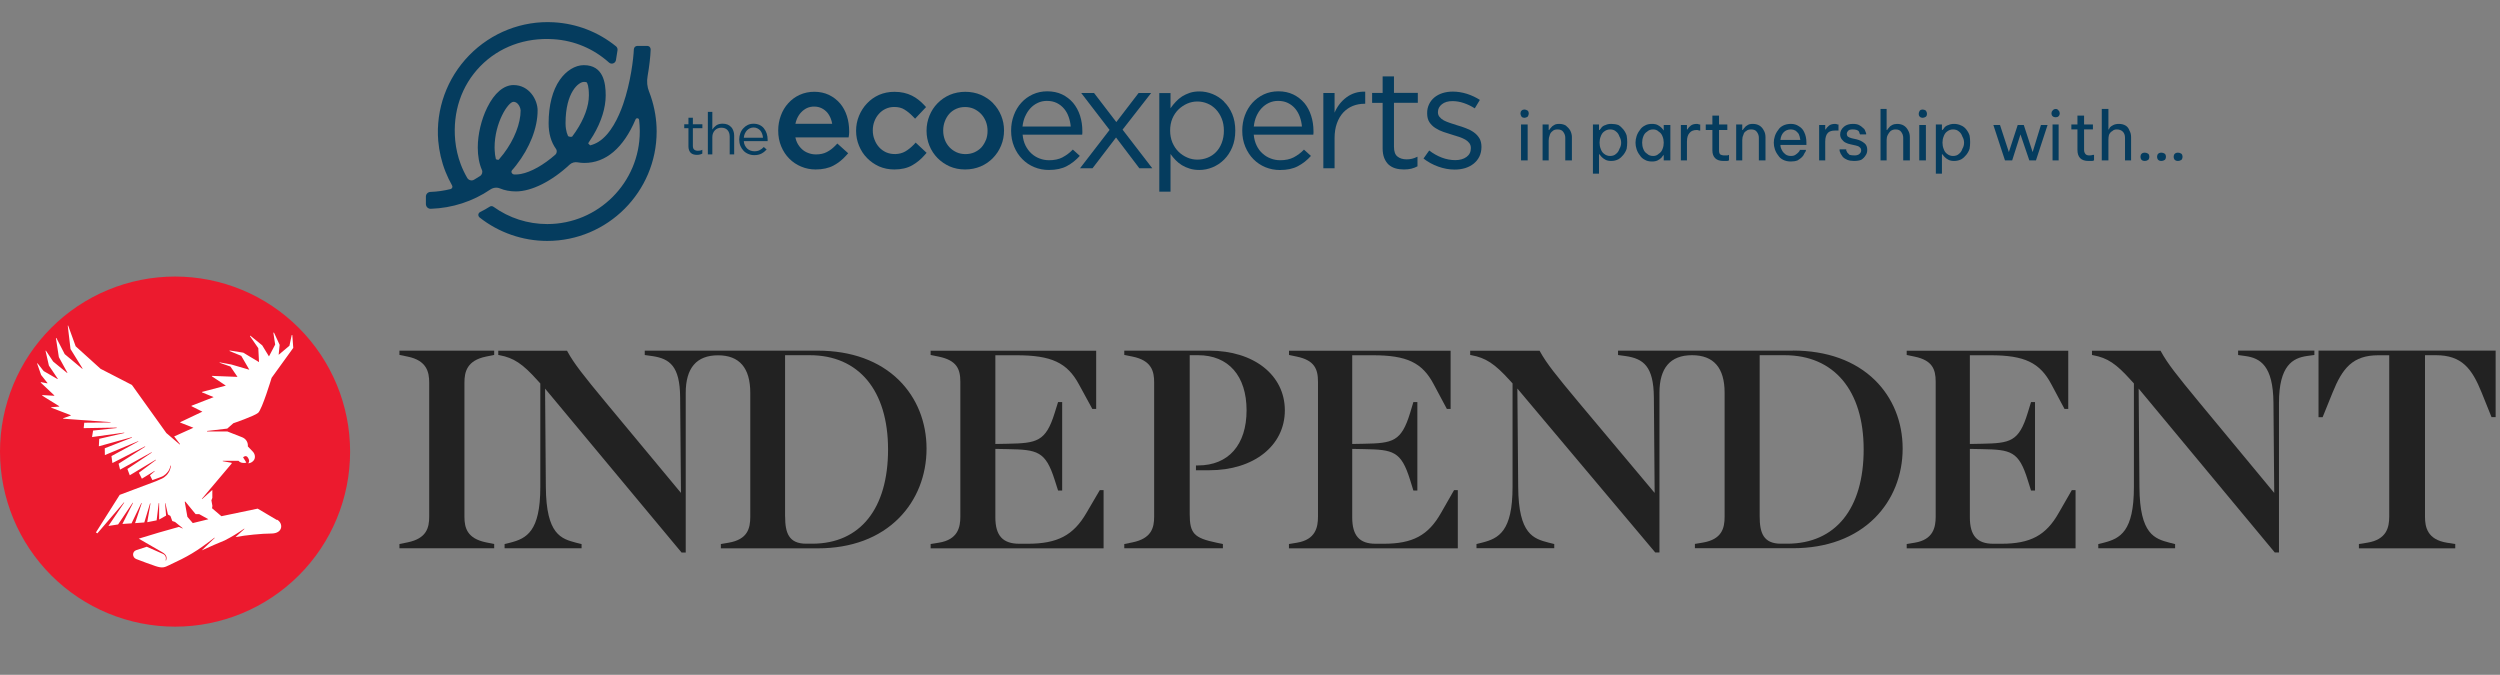 <?xml version="1.0" encoding="UTF-8"?> <svg xmlns="http://www.w3.org/2000/svg" version="1.2" viewBox="0 0 452 122" width="452" height="122"><rect x="0" y="0" width="452" height="122" fill="#808080" stroke="none"/><style> .s0 { fill: #222222 } .s1 { fill: #ec1a2e } .s2 { fill: #ffffff } .s3 { fill: #053c5e } </style><g><path fill-rule="evenodd" class="s0" d="m72.22 64.17l1.47 0.3c3.45 0.7 3.91 2.77 3.91 4.69v24.26c0 2-0.47 3.94-3.91 4.64l-1.47 0.3v0.77h17.13v-0.77l-1.47-0.3c-3.44-0.7-3.91-2.65-3.91-4.64v-24.26c0-1.92 0.46-3.99 3.91-4.69l1.47-0.3v-0.77h-17.13z"></path><path fill-rule="evenodd" class="s0" d="m419.19 63.4v12.03h0.74l1.8-4.45c1.77-4.38 3.61-6.75 8.3-6.75h1.94v29.2c0 1.89-0.45 4.13-3.97 4.69l-1.51 0.24v0.78h17.42v-0.78l-1.51-0.24c-3.51-0.56-3.96-2.8-3.96-4.69v-29.21h1.94c4.69 0 6.53 2.37 8.3 6.75l1.79 4.45h0.74v-12.03h-32.02z"></path><path fill-rule="evenodd" class="s0" d="m404.65 64.19l1.37 0.19c2.58 0.38 4.97 1.67 5.02 8.46l0.14 16.28-13.56-16.37c-4.06-4.92-5.71-6.99-6.91-9.19l-0.08-0.15h-12.4v0.77l0.23 0.05c2.55 0.47 4.15 1.53 6.83 4.53l0.52 0.57v18.72c0 8.03-2.47 9.31-5.44 10.07l-1 0.25v0.76h13.89v-0.76l-1-0.25c-2.65-0.71-5.4-1.45-5.45-10.07l-0.14-17.79 24.53 29.53 0.08 0.1h0.76v-27.06c0-6.8 2.54-8.09 5.02-8.46l1.38-0.19v-0.79h-13.79c0 0 0 0.79 0 0.8z"></path><path fill-rule="evenodd" class="s0" d="m260.54 92.73c-2.3 4.07-5.12 5.58-10.38 5.58h-1.45c-2.93 0-4.23-1.47-4.23-4.78v-12.37l2.14 0.04c5.26 0.1 6.7 0.34 8.33 5.58l0.59 1.91h0.72v-16h-0.72l-0.59 1.96c-1.59 5.22-3.15 5.48-8.33 5.58l-2.14 0.04v-16.04h3.7c6.19 0 8.98 1.33 11.05 5.28l2.36 4.42h0.68v-10.52h-29.22v0.77l1.43 0.3c3.17 0.67 3.81 2.23 3.81 4.54v24.41c0 1.89-0.43 4.14-3.8 4.69l-1.45 0.24v0.78h30.53v-10.52h-0.68c0 0-2.36 4.11-2.35 4.11z"></path><path fill-rule="evenodd" class="s0" d="m372.22 92.73c-2.3 4.07-5.11 5.58-10.38 5.58h-1.46c-2.93 0-4.23-1.47-4.23-4.78v-12.37l2.14 0.04c5.26 0.1 6.7 0.34 8.32 5.58l0.6 1.91h0.72v-16h-0.72l-0.6 1.96c-1.59 5.22-3.15 5.48-8.32 5.58l-2.14 0.04v-16.04h3.7c6.18 0 8.97 1.33 11.05 5.28l2.36 4.42h0.68v-10.52h-29.21v0.77l1.44 0.3c3.16 0.67 3.8 2.23 3.8 4.54v24.41c0 1.89-0.43 4.14-3.79 4.69l-1.45 0.24v0.78h30.53v-10.52h-0.68z"></path><path fill-rule="evenodd" class="s0" d="m162.55 68.75c3.2 3.17 4.97 7.54 4.97 12.37 0 4.83-1.76 9.28-4.96 12.52-3.55 3.6-8.63 5.5-14.69 5.5h-17.54v-0.78l1.41-0.24c3.44-0.59 3.91-2.6 3.91-4.69v-22.4c0-4.51-1.96-6.79-5.83-6.79-3.87 0-5.84 2.28-5.84 6.79v28.87h-0.75l-24.68-29.64 0.14 17.79c0.06 8.63 2.8 9.36 5.46 10.07l1 0.25v0.76h-13.92v-0.76l1-0.25c2.99-0.76 5.46-2.04 5.46-10.07v-18.72l-0.52-0.57c-2.69-3-4.29-4.06-6.85-4.54l-0.23-0.04v-0.77h12.43l0.08 0.15c1.2 2.2 2.94 4.38 6.92 9.19l13.6 16.37-0.15-17.29c-0.04-5.62-1.87-6.98-5.03-7.45l-1.37-0.19v-0.79h31.3c6.06 0 11.14 1.85 14.68 5.35zm-20.6 24.62c0 2.96 0.65 4.93 3.81 4.93h1.08c8.72 0 13.72-6.37 13.72-17.04 0-10.67-5.3-17.04-14.17-17.04h-4.45v29.16z"></path><path fill-rule="evenodd" class="s0" d="m324.15 63.38c6.14 0 11.27 1.85 14.84 5.35 3.23 3.17 5.01 7.54 5.01 12.37 0 4.83-1.78 9.28-5.01 12.52-3.59 3.6-8.72 5.5-14.84 5.5h-17.71v-0.78l1.43-0.24c3.46-0.59 3.94-2.6 3.94-4.69v-22.4c0-4.51-1.98-6.79-5.89-6.79-3.91 0-5.89 2.28-5.89 6.79v28.87h-0.76l-0.09-0.1-24.84-29.53 0.15 17.79c0.05 8.63 2.82 9.36 5.51 10.07l1.01 0.25v0.76h-14.06v-0.76l1.01-0.25c3.01-0.76 5.51-2.04 5.51-10.07v-18.72l-0.52-0.57c-2.71-2.99-4.33-4.05-6.91-4.53l-0.23-0.04v-0.77h12.55l0.08 0.15c1.21 2.19 2.88 4.26 6.99 9.19l13.73 16.37-0.14-17.29c-0.05-5.62-1.9-6.98-5.09-7.45l-1.39-0.19v-0.79h31.6zm-6 29.99c0 2.96 0.66 4.93 3.85 4.93h1.1c8.8 0 13.85-6.37 13.85-17.04 0-10.67-5.35-17.04-14.3-17.04h-4.5z"></path><path fill-rule="evenodd" class="s0" d="m218.66 63.4h-15.39v0.77l1.48 0.3c3.45 0.7 3.92 2.65 3.92 4.64v24.31c0 2-0.48 3.94-3.92 4.64l-1.48 0.3v0.77h17.83v-0.77l-1.18-0.25c-4.06-0.85-4.82-1.67-4.82-5.2v-28.69h1.51c5.49 0 8.77 3.73 8.77 9.97 0 6.24-3.28 9.96-8.77 9.96h-0.38v0.87h2.43c8.03 0 13.64-4.45 13.64-10.83 0-6.38-5.61-10.79-13.64-10.79z"></path><path fill-rule="evenodd" class="s0" d="m196.43 92.73c-2.36 4.07-5.24 5.58-10.64 5.58h-1.49c-3 0-4.34-1.47-4.34-4.78v-12.37l2.2 0.04c5.39 0.1 6.87 0.34 8.53 5.58l0.61 1.91h0.74v-16h-0.74l-0.61 1.96c-1.62 5.22-3.23 5.48-8.53 5.58l-2.2 0.04v-16.04h3.79c6.34 0 9.2 1.33 11.33 5.28l2.41 4.42h0.7v-10.52h-29.93v0.77l1.47 0.3c3.24 0.67 3.9 2.23 3.9 4.54v24.41c0 1.89-0.44 4.14-3.89 4.69l-1.48 0.24v0.78h31.27v-10.52h-0.69z"></path><path class="s1" d="m31.65 50c-4.16 0-8.27 0.82-12.11 2.41-3.84 1.59-7.33 3.92-10.27 6.86-2.94 2.94-5.27 6.43-6.86 10.27-1.59 3.84-2.41 7.96-2.41 12.11 0 4.15 0.82 8.27 2.41 12.11 1.59 3.84 3.92 7.33 6.86 10.27 2.94 2.94 6.43 5.27 10.27 6.86 3.84 1.59 7.95 2.41 12.11 2.41 8.39 0 16.44-3.34 22.38-9.27 5.94-5.93 9.27-13.98 9.27-22.37 0-8.39-3.34-16.44-9.27-22.37-5.94-5.95-13.99-9.29-22.38-9.29z"></path><path class="s2" d="m50.02 93.99c-0.62-0.35-0.43-0.24-3.43-2.03 0 0-5.98 1.26-6.56 1.37l-1.69-1.44 0.06-0.43-0.18-1.01 0.17-0.43v-1.44l-1.84 1.65-0.05-0.05 5.4-6.39-0.04-0.12-1.58-0.28v-0.08h2.84c0.29 0.37 0.92 0.47 1.38 0.35l0.02-0.06-0.57-0.92c0 0 0.54-0.53 0.89 0.09 0.21 0.31 0.31 0.7 0.06 0.94l0.04 0.06c0.37-0.05 0.71-0.24 0.94-0.54 0.32-0.42 0.27-1.07-0.13-1.53-0.34-0.38-0.94-0.99-0.94-0.99 0.06-0.73-0.32-1.36-1.02-1.65-1.52-0.61-2.68-1.05-2.68-1.05h-3.67l-0.01-0.09 3.66-0.43 1.1-0.97c0 0 3.77-1.28 4.48-1.88 0.71-0.6 2.44-6.33 2.44-6.33l3.91-5.41-0.17-2.32h-0.11l-0.41 1.93-1.95 1.64 0.18-1.8-1.04-2.25-0.09 0.1 0.32 2.1-1.12 2.14-1.22-2-2.16-1.76-0.06 0.09 1.51 2.18 0.13 2.52-2.85-1.71-2.44-0.39-0.05 0.09 2.13 0.88 1.46 2.51-3.26-0.95-2.09-0.38-0.04 0.06 1.97 0.69 1.28 1.87-4.61-0.18-0.02 0.08 2.52 1.68-4.31 1.14v0.08l2.11 0.86-4.01 1.56v0.08l1.97 0.99-4.01 1.9v0.07l2.39 0.94-3.48 1.57 1.06 1.39-0.06 0.06-2.41-2.06-6.23-8.7-5.67-2.92-4.5-4.07-1.36-3.75-0.07 0.02 0.5 4.23 2.18 3.52-0.06 0.05-3.17-2.65-1.51-2.93-0.08 0.02 0.53 3.45 1.55 2.83-0.05 0.04-2.53-2.07-1.31-1.97-0.07 0.03 0.61 2.67 1.61 2.39-0.05 0.05-2.51-1.45-1.11-1.41-0.07 0.04 0.72 2.07 1.16 1.47-0.04 0.05-1.16-0.22-0.03 0.08 2.46 2.32-0.02 0.07-2.14-0.13-0.02 0.11 3.06 1.9v0.07l-1.44 0.12v0.08l3.54 1.36v0.06l-1.38 0.49v0.08l8.57 0.63v0.06l-4.76 0.04-0.1 0.98 5.97-0.1v0.08l-4.27 0.46-0.19 1.17 5.81-0.8 0.02 0.07-4.53 1.05-0.07 1.35 5.97-1.65 0.02 0.08-4.92 1.93 0.02 1.23 6.03-2.52 0.02 0.06-4.86 2.64 0.17 1.26 5.9-3.02 0.04 0.06-4.82 3.08 0.27 1.07 5.7-3.15 0.04 0.06-4.42 2.97 0.43 1.14 4.7-2.82 0.04 0.06-3.09 2.3 0.54 1.08 2.29-1.41 0.04 0.05-0.86 0.75 0.43 0.86 0.51-0.18 0.72-0.26 0.39-0.15q0.09-0.04 0.19-0.08 0.09-0.04 0.19-0.1 0.18-0.12 0.34-0.26l0.08-0.06 0.07-0.08q0.08-0.08 0.14-0.15 0.07-0.07 0.13-0.15l0.12-0.15q0.05-0.08 0.09-0.16l0.08-0.15q0.06-0.13 0.11-0.27 0.04-0.12 0.06-0.22l0.04-0.15v-0.05l0.09 0.01v0.05l-0.02 0.15q0 0.1-0.06 0.24-0.03 0.15-0.09 0.3l-0.07 0.17-0.08 0.17q-0.04 0.09-0.11 0.18l-0.12 0.18-0.13 0.17-0.07 0.08-0.08 0.08q-0.17 0.16-0.35 0.3l-0.19 0.13-0.21 0.12q-0.55 0.24-1.11 0.49l-6.57 2.47-4.3 6.79 0.26 0.17 4.8-5.6 0.06 0.04-2.86 4.22 1.75-0.27 2.64-3.93 0.06 0.04-1.92 3.8 1.65-0.11 1.78-3.68 0.07 0.03-1.21 3.61 1.67-0.12 1.04-3.45h0.08l-0.59 3.4 1.7-0.33 0.37-3.11h0.08v2.96l1.26-0.71-0.19-2.23h0.07l0.45 2.03 0.45 0.26 0.34 0.92 0.5 0.17 1.38 1.12-0.03 0.06-0.65-0.29q-3.66 1-7.27 2.13h0.01l2.46 1.42 1.77 1.02c0.7 0.39 0.96 0.89 0.7 1.51l-0.08-0.03c0.14-0.4 0.04-0.92-0.46-1.16l-2.95-1.3-1.88 0.61c-0.81 0.26-0.76 1.34 0 1.62q1.7 0.66 3.44 1.26c1.31 0.44 1.67 0.23 2.51-0.17 3.37-1.57 4.86-2.4 8.17-4.96l0.05 0.05-2.35 2.25c1.59-0.72 3.14-1.4 4.17-1.81q1.82-0.93 3.5-2.12l0.05 0.05-1.61 1.47c1.83-0.35 4.83-0.64 6.46-0.64 2.16 0 2.2-1.86 1.06-2.5v0.03zm-15.16 0.59l-0.98-1.14-0.48-2.72 0.1-0.04 1.87 2.28h0.65l1.66 0.92c0 0-2.14 0.53-2.81 0.69z"></path></g><g><g><path class="s3" d="m117.36 16.6c-0.36-0.9-0.45-1.88-0.27-2.86 0.3-1.71 0.51-3.5 0.55-4.79q0-0.29-0.19-0.49c-0.12-0.11-0.29-0.16-0.45-0.16h-1.77c-0.34 0-0.61 0.27-0.63 0.6-0.07 1.72-0.58 6.02-1.94 9.95-0.81 2.33-2.24 5.4-4.45 6.79q-0.7 0.43-1.43 0.62-0.04 0-0.08 0.02c0 0-0.3-0.26-0.36-0.39l0.05-0.06q0.48-0.71 0.87-1.36c1.47-2.48 2.25-4.97 2.25-7.22 0-2.24-0.41-5.47-3.96-5.47-1.55 0-3.17 0.99-4.33 2.65-1.33 1.9-2.03 4.62-2.03 7.86q0 2.78 1.33 4.63c0.23 0.31 0.17 0.78-0.1 1.03-2.14 1.89-4.43 3.17-6.26 3.51q-0.47 0.08-0.9 0.09h-0.01q-0.12 0-0.24 0c-0.19 0-0.37-0.1-0.47-0.26-0.11-0.16-0.09-0.37 0.04-0.52l0.03-0.03q0.16-0.19 0.32-0.37 0.22-0.27 0.41-0.51c2.45-3.14 3.86-6.74 3.86-9.9 0-1.91-1.51-4.58-4.35-4.58-1.77 0-3.47 1.44-4.75 4.04-1.08 2.17-1.72 4.88-1.72 7.26q0 2.31 0.75 4.05c0.17 0.39 0.03 0.86-0.34 1.1q-0.55 0.36-1.11 0.68c-0.41 0.23-0.95 0.08-1.2-0.33q-0.69-1.19-1.17-2.45-0.79-2.1-1.01-4.35c-0.48-5.15 1.13-9.9 4.53-13.4 3.41-3.49 8.12-5.23 13.27-4.89 3.76 0.25 7.21 1.71 10.01 4.22 0.21 0.19 0.49 0.24 0.75 0.15 0.26-0.09 0.44-0.3 0.5-0.57q0.17-0.96 0.29-1.82c0.03-0.26-0.07-0.52-0.27-0.69-3.22-2.61-7.11-4.11-11.25-4.35-5.7-0.33-11.28 1.85-15.3 5.97-4.03 4.13-6.06 9.76-5.6 15.45 0.17 1.93 0.61 3.83 1.32 5.61q0.5 1.26 1.19 2.48v0.01q0.11 0.19 0.02 0.38-0.09 0.18-0.28 0.25-1.79 0.45-3.66 0.52c-0.46 0.02-0.82 0.38-0.82 0.85v1.32c0 0.22 0.08 0.45 0.23 0.61q0.27 0.28 0.66 0.27c3.87-0.13 7.59-1.33 10.75-3.48 0.54-0.36 1.19-0.44 1.76-0.2q1.27 0.53 2.86 0.54c2.83 0 6.47-1.81 9.73-4.85 0.38-0.35 0.92-0.51 1.45-0.41q0.6 0.11 1.22 0.11c3.87 0 7.07-2.72 9.25-7.88 0.09-0.18 0.24-0.22 0.36-0.19 0.11 0.01 0.26 0.1 0.28 0.29q0.11 0.95 0.12 1.91v0.19c0 9.22-7.5 16.73-16.72 16.73-3.52 0-6.89-1.08-9.74-3.13-0.2-0.14-0.46-0.15-0.66-0.02q-0.83 0.53-1.73 0.97c-0.19 0.09-0.31 0.27-0.34 0.47-0.01 0.19 0.07 0.39 0.23 0.52 3.47 2.74 7.81 4.24 12.23 4.24 10.9 0 19.78-8.87 19.78-19.78 0-2.15-0.36-4.29-1.05-6.34q-0.14-0.42-0.3-0.83zm-27.13 12.21c0 0-0.05 0.05-0.07 0.08q-0.24 0.02-0.44-0.08-0.02-0.01-0.06-0.04c0 0-0.02-0.05-0.02-0.08q-0.17-0.68-0.2-1.5-0.01-0.25-0.02-0.52c0-4.5 2.47-8.26 3.41-8.26 0.94 0 1.3 1.23 1.3 1.54 0 2.37-1.15 5.31-3.08 7.85q-0.4 0.51-0.81 0.99zm13.85-5q-0.3 0.43-0.6 0.84l-0.04 0.06c0 0-0.04 0-0.05 0.01-0.18 0.05-0.4 0.03-0.59-0.06q-0.03-0.01-0.06-0.04-0.01 0-0.03-0.02 0-0.01-0.02-0.03-0.25-0.55-0.36-1.24-0.08-0.48-0.08-1.05c0-5.69 2.42-7.47 3.31-7.47 0.45 0 0.52 0.08 0.54 0.12 0.09 0.12 0.37 0.62 0.37 2.32 0 1.93-0.84 4.26-2.38 6.54z"></path><path class="s3" d="m192.11 28.45q-1.01 0.52-2.43 0.52-0.89 0-1.71-0.31-0.82-0.3-1.48-0.9-0.65-0.59-1.08-1.45-0.42-0.85-0.52-1.96h10.77q0.03-0.18 0.03-0.34v-0.29q0-1.5-0.42-2.82-0.43-1.31-1.24-2.29-0.83-0.97-2-1.54-1.19-0.56-2.68-0.56-1.42 0-2.62 0.55-1.2 0.55-2.07 1.51-0.88 0.96-1.36 2.27-0.49 1.31-0.49 2.78 0 1.58 0.55 2.9 0.55 1.32 1.48 2.25 0.92 0.94 2.16 1.45 1.23 0.51 2.63 0.51 1.94 0 3.26-0.7 1.31-0.7 2.34-1.85l-1.26-1.14q-0.84 0.87-1.86 1.4zm-6.75-7.42q0.37-0.85 0.94-1.46 0.57-0.62 1.33-0.97 0.75-0.36 1.65-0.36 1.01 0 1.79 0.38 0.76 0.38 1.3 1.02 0.54 0.63 0.84 1.48 0.3 0.84 0.38 1.76h-8.72q0.11-1 0.47-1.83z"></path><path fill-rule="evenodd" class="s3" d="m208.13 16.81h-2.27l-4.03 5.26-4.03-5.26h-2.32l5.13 6.68-5.34 6.93h2.26l4.25-5.56 4.21 5.56h2.34l-5.37-6.98z"></path><path class="s3" d="m221.32 18.38q-0.92-0.91-2.09-1.38-1.17-0.47-2.39-0.47-0.94 0-1.72 0.25-0.76 0.26-1.41 0.66-0.63 0.41-1.14 0.97-0.52 0.55-0.94 1.16v-2.74h-2.03v17.82h2.03v-6.81q0.4 0.58 0.91 1.1 0.51 0.53 1.14 0.92 0.64 0.39 1.43 0.63 0.79 0.24 1.73 0.24 1.24 0 2.41-0.49 1.17-0.49 2.08-1.4 0.91-0.91 1.46-2.22 0.55-1.32 0.55-3 0-1.68-0.55-3-0.55-1.31-1.48-2.22zm-0.43 7.46q-0.38 0.99-1.03 1.65-0.65 0.67-1.53 1.02-0.88 0.35-1.86 0.35-0.96 0-1.82-0.38-0.89-0.38-1.58-1.06-0.69-0.68-1.11-1.67-0.4-0.98-0.4-2.16 0-1.18 0.4-2.15 0.41-0.97 1.11-1.65 0.7-0.67 1.58-1.06 0.88-0.38 1.82-0.38 0.96 0 1.84 0.37 0.87 0.36 1.53 1.06 0.66 0.7 1.05 1.67 0.39 0.97 0.39 2.17 0 1.21-0.39 2.21z"></path><path class="s3" d="m235.82 18.62q-0.83-0.97-2-1.54-1.19-0.57-2.68-0.57-1.43 0-2.63 0.55-1.19 0.56-2.07 1.52-0.87 0.96-1.36 2.27-0.48 1.31-0.48 2.78 0 1.58 0.55 2.9 0.55 1.32 1.47 2.25 0.93 0.94 2.16 1.45 1.24 0.51 2.63 0.51 1.95 0 3.26-0.7 1.32-0.69 2.35-1.85l-1.26-1.14q-0.84 0.87-1.86 1.4-1.01 0.52-2.43 0.52-0.9 0-1.71-0.31-0.82-0.3-1.48-0.9-0.67-0.58-1.08-1.45-0.42-0.85-0.52-1.96h10.77q0.03-0.18 0.03-0.34v-0.29q0-1.5-0.43-2.82-0.42-1.31-1.23-2.29zm-9.13 4.24q0.1-0.99 0.46-1.83 0.37-0.85 0.94-1.46 0.58-0.62 1.33-0.97 0.76-0.36 1.65-0.36 1.02 0 1.79 0.38 0.77 0.38 1.31 1.02 0.53 0.63 0.84 1.48 0.3 0.84 0.38 1.76h-8.72z"></path><path class="s3" d="m243.46 17.59q-0.71 0.51-1.26 1.22-0.55 0.71-0.91 1.56v-3.56h-2.03v13.61h2.03v-5.42q0-1.53 0.42-2.7 0.42-1.17 1.16-1.97 0.74-0.78 1.72-1.18 0.99-0.39 2.09-0.39h0.15v-2.19q-0.97-0.03-1.82 0.23-0.83 0.26-1.55 0.78z"></path><path class="s3" d="m252.01 13.81h-2.03v2.99h-1.9v1.8h1.9v8.21q0 1.03 0.29 1.76 0.3 0.74 0.8 1.2 0.52 0.46 1.23 0.67 0.7 0.2 1.53 0.2 0.74 0 1.33-0.14 0.6-0.15 1.12-0.43v-1.74q-0.52 0.26-0.98 0.37-0.46 0.11-0.98 0.11-1.03 0-1.66-0.51-0.63-0.49-0.63-1.76v-7.95h4.31v-1.8h-4.31v-2.99z"></path><path class="s3" d="m267.47 25q-0.37-0.63-1.01-1.08-0.63-0.45-1.42-0.74-0.77-0.3-1.56-0.52-0.7-0.21-1.32-0.43-0.63-0.21-1.12-0.46-0.48-0.27-0.77-0.63-0.29-0.35-0.29-0.82v-0.06q0-0.84 0.71-1.41 0.71-0.57 1.92-0.57 1.01 0 2.04 0.35 1.04 0.35 1.99 0.96l0.92-1.53q-1.06-0.68-2.35-1.1-1.29-0.4-2.54-0.4-1 0-1.86 0.27-0.86 0.28-1.48 0.79-0.62 0.52-0.96 1.24-0.35 0.73-0.34 1.59v0.05q0 0.96 0.4 1.58 0.41 0.63 1.06 1.05 0.64 0.43 1.45 0.71 0.8 0.28 1.59 0.51 0.66 0.18 1.28 0.4 0.62 0.21 1.1 0.48 0.47 0.28 0.75 0.65 0.27 0.37 0.27 0.87v0.05q0 1.01-0.79 1.58-0.79 0.57-2.02 0.57-1.23 0-2.42-0.45-1.2-0.45-2.3-1.29l-1.03 1.45q1.16 0.92 2.66 1.46 1.49 0.54 2.97 0.54 1.02 0 1.91-0.27 0.88-0.28 1.53-0.8 0.65-0.52 1.03-1.28 0.37-0.75 0.38-1.72v-0.05q0-0.92-0.38-1.56z"></path><path class="s3" d="m151.89 18.71q-0.82-0.97-2.01-1.55c-1.54-0.74-3.66-0.77-5.3-0.01q-1.19 0.54-2.06 1.51-0.87 0.95-1.34 2.23-0.48 1.28-0.48 2.72 0 1.55 0.54 2.85 0.54 1.3 1.46 2.22 0.92 0.93 2.15 1.44 1.23 0.52 2.61 0.52 1.91 0 3.24-0.71 1.28-0.68 2.28-1.81l0.37-0.41-1.96-1.76-0.37 0.39q-0.71 0.73-1.55 1.16-0.8 0.42-1.95 0.42-0.72 0-1.37-0.25-0.65-0.23-1.16-0.7-0.52-0.48-0.86-1.15-0.22-0.45-0.33-0.98h9.63l0.07-0.48q0.03-0.22 0.03-0.39v-0.26q0-1.45-0.41-2.74-0.42-1.3-1.23-2.27zm-8.08 3.67q0.1-0.48 0.28-0.9 0.3-0.69 0.76-1.17 0.45-0.48 1.04-0.77c0.84-0.39 1.92-0.34 2.65 0.02q0.6 0.3 1.02 0.78 0.42 0.5 0.67 1.17 0.15 0.42 0.23 0.87c0 0-6.65 0-6.65 0z"></path><path class="s3" d="m165.17 26.19q-0.7 0.73-1.53 1.21c-0.97 0.55-2.37 0.61-3.43 0.14q-0.72-0.33-1.25-0.9-0.54-0.59-0.84-1.37-0.32-0.79-0.32-1.69 0-0.9 0.3-1.67 0.3-0.78 0.83-1.35 0.52-0.58 1.23-0.9 0.71-0.32 1.52-0.32 1.11 0 1.85 0.47 0.82 0.51 1.51 1.23l0.41 0.42 1.98-2.1-0.36-0.39q-0.45-0.48-0.99-0.91-0.55-0.44-1.21-0.77-0.66-0.33-1.44-0.51-0.78-0.18-1.73-0.18-1.48 0-2.76 0.55-1.26 0.56-2.18 1.54-0.92 0.96-1.45 2.25-0.53 1.28-0.53 2.71 0 1.42 0.53 2.7 0.52 1.27 1.45 2.22 0.93 0.95 2.18 1.52 1.27 0.55 2.76 0.55 1.9 0 3.22-0.75 1.27-0.72 2.26-1.86l0.35-0.4-1.98-1.85-0.37 0.41z"></path><path class="s3" d="m179.57 18.67q-0.94-0.95-2.23-1.52c-1.73-0.74-3.91-0.73-5.62 0q-1.28 0.56-2.22 1.53-0.94 0.96-1.46 2.25-0.52 1.29-0.52 2.71 0 1.42 0.52 2.7 0.52 1.27 1.46 2.23 0.94 0.95 2.21 1.52 1.27 0.55 2.78 0.55 1.49 0 2.81-0.55 1.3-0.56 2.23-1.53 0.94-0.96 1.47-2.24 0.53-1.29 0.53-2.72 0-1.43-0.52-2.7-0.52-1.27-1.46-2.23zm-1.32 6.64q-0.31 0.78-0.82 1.35-0.53 0.55-1.26 0.88c-0.95 0.42-2.22 0.44-3.21 0q-0.74-0.34-1.28-0.9-0.54-0.56-0.85-1.35-0.3-0.79-0.3-1.69 0-0.9 0.3-1.67 0.29-0.78 0.81-1.36 0.51-0.57 1.24-0.89 0.73-0.33 1.62-0.33 0.88 0.01 1.59 0.33 0.74 0.35 1.29 0.92 0.54 0.58 0.86 1.36 0.31 0.79 0.31 1.69 0 0.9-0.29 1.67z"></path><path class="s3" d="m125.28 21.29h-0.81v1.18h-0.76v0.71h0.76v3.29q0 0.41 0.12 0.7 0.12 0.3 0.31 0.48 0.21 0.19 0.49 0.27 0.28 0.08 0.61 0.08 0.29 0 0.53-0.06 0.24-0.05 0.45-0.17v-0.69q-0.21 0.11-0.39 0.14-0.18 0.04-0.4 0.04-0.41 0-0.67-0.2-0.25-0.2-0.25-0.7v-3.18h1.72v-0.71h-1.72v-1.18z"></path><path class="s3" d="m132.18 22.96q-0.27-0.29-0.66-0.45-0.39-0.15-0.87-0.15-0.7 0-1.15 0.31-0.44 0.32-0.71 0.75v-3.19h-0.81v7.68h0.81v-3.12q0-0.38 0.12-0.69 0.13-0.32 0.34-0.54 0.23-0.24 0.52-0.35 0.3-0.12 0.65-0.12 0.73 0 1.12 0.44 0.39 0.44 0.39 1.2v3.18h0.81v-3.38q0-0.49-0.15-0.88-0.13-0.4-0.41-0.7z"></path><path class="s3" d="m138.12 23.21q-0.32-0.4-0.8-0.62-0.48-0.22-1.07-0.22-0.59 0-1.05 0.22-0.47 0.23-0.81 0.61-0.36 0.38-0.54 0.9-0.19 0.52-0.2 1.11 0 0.63 0.21 1.16 0.22 0.52 0.59 0.9 0.37 0.38 0.86 0.57 0.5 0.21 1.06 0.21 0.77 0 1.3-0.28 0.53-0.28 0.94-0.74l-0.51-0.45q-0.33 0.35-0.74 0.56-0.41 0.22-0.98 0.21-0.35 0-0.68-0.12-0.32-0.12-0.59-0.35-0.25-0.23-0.43-0.58-0.17-0.34-0.2-0.78h4.3q0.01-0.06 0.01-0.13v-0.12q0-0.6-0.17-1.13-0.17-0.52-0.5-0.92zm-3.64 1.7q0.04-0.41 0.18-0.74 0.16-0.34 0.38-0.59 0.24-0.24 0.53-0.38 0.3-0.14 0.66-0.15 0.41 0 0.71 0.16 0.31 0.15 0.53 0.4 0.21 0.25 0.33 0.59 0.12 0.34 0.15 0.7h-3.48z"></path></g><g> </g><path id="in partnership with..." class="s3" aria-label="in partnership with..." d="m275.6 21.3q-0.3 0-0.5-0.2-0.2-0.3-0.2-0.6 0-0.3 0.2-0.5 0.2-0.2 0.5-0.2 0.3 0 0.6 0.2 0.2 0.2 0.2 0.5 0 0.3-0.2 0.6-0.3 0.2-0.6 0.2zm0.6 7.7h-1.2v-6.5h1.2zm3.8 0h-1.1v-6.5h1.1v1h0.1q0.1-0.2 0.3-0.4 0.2-0.3 0.6-0.5 0.3-0.2 0.9-0.2 0.7 0 1.2 0.3 0.5 0.4 0.8 0.9 0.3 0.6 0.3 1.2v4.2h-1.2v-4.1q0-0.6-0.4-1.1-0.3-0.4-1-0.4-0.6 0-0.9 0.3-0.4 0.3-0.5 0.7-0.2 0.5-0.2 1zm9.1 2.4h-1.1v-8.9h1.1v1h0.1q0.2-0.2 0.4-0.5 0.3-0.3 0.7-0.4 0.4-0.2 1-0.2 0.7 0 1.3 0.2 0.5 0.3 0.9 0.8 0.4 0.5 0.6 1.1 0.1 0.6 0.1 1.2 0 0.6-0.1 1.2-0.2 0.6-0.6 1.1-0.4 0.5-0.9 0.8-0.6 0.3-1.3 0.3-0.6 0-1-0.2-0.4-0.2-0.7-0.5-0.2-0.2-0.4-0.5h-0.1zm0.1-5.6q0 0.6 0.2 1.1 0.2 0.6 0.6 0.9 0.5 0.4 1.1 0.4 0.7 0 1.1-0.4 0.4-0.3 0.6-0.9 0.3-0.5 0.3-1.1 0-0.6-0.3-1.1-0.2-0.6-0.6-0.9-0.4-0.4-1.1-0.4-0.6 0-1.1 0.4-0.4 0.3-0.6 0.9-0.2 0.5-0.2 1.1zm9.5-3.4q0.6 0 1 0.2 0.4 0.2 0.7 0.5 0.2 0.2 0.4 0.5v-1h1.2v6.4h-1.2v-1q-0.2 0.2-0.4 0.5-0.3 0.3-0.7 0.5-0.4 0.2-1 0.2-0.8 0-1.3-0.3-0.6-0.3-0.9-0.8-0.4-0.5-0.6-1.1-0.2-0.6-0.2-1.2 0-0.6 0.2-1.2 0.2-0.6 0.6-1.1 0.3-0.5 0.9-0.8 0.5-0.3 1.3-0.3zm0.2 1q-0.7 0-1.1 0.4-0.5 0.3-0.7 0.9-0.2 0.5-0.2 1.1 0 0.6 0.2 1.1 0.2 0.6 0.7 0.9 0.4 0.4 1.1 0.4 0.6 0 1-0.4 0.5-0.3 0.7-0.9 0.2-0.5 0.2-1.1 0-0.6-0.2-1.1-0.2-0.6-0.7-0.9-0.4-0.4-1-0.4zm6.1 5.6h-1.1v-6.4h1.1v0.8h0.1q0.2-0.4 0.6-0.7 0.4-0.3 1.1-0.3 0.2 0 0.4 0.1 0.2 0 0.2 0v1.1q0 0-0.2 0-0.2-0.1-0.4-0.1-0.9 0-1.3 0.5-0.5 0.5-0.5 1.6zm6.6 0.1q-1 0-1.5-0.5-0.5-0.5-0.5-1.4v-3.7h-1.2v-1h1.2v-1.6h1.2v1.6h1.5v1h-1.5v3.7q0 0.5 0.2 0.7 0.3 0.2 0.8 0.2 0.3 0 0.5 0 0.3-0.1 0.3-0.1v1q0 0-0.3 0.1-0.3 0-0.7 0zm3.4-0.1h-1.1v-6.5h1.1v1h0.1q0.1-0.2 0.3-0.4 0.2-0.3 0.6-0.5 0.3-0.2 0.9-0.2 0.7 0 1.2 0.3 0.5 0.3 0.8 0.9 0.3 0.5 0.3 1.2v4.2h-1.2v-4.1q0-0.6-0.4-1.1-0.3-0.4-1-0.4-0.6 0-0.9 0.3-0.4 0.2-0.5 0.7-0.2 0.4-0.2 0.9zm8.8 0.2q-0.8 0-1.4-0.3-0.6-0.3-0.9-0.8-0.4-0.5-0.6-1.1-0.2-0.6-0.2-1.2 0-0.6 0.2-1.2 0.2-0.6 0.6-1.1 0.3-0.5 0.9-0.8 0.6-0.3 1.4-0.3 0.8 0 1.4 0.4 0.7 0.4 1 1.1 0.4 0.8 0.4 1.9v0.4h-4.7q0 0.5 0.3 1 0.2 0.4 0.6 0.7 0.4 0.3 1 0.3 0.5 0 0.8-0.2 0.3-0.2 0.5-0.4 0.2-0.2 0.3-0.4 0-0.1 0-0.1h1.1q0 0 0 0.2-0.1 0.2-0.3 0.5-0.1 0.3-0.4 0.6-0.3 0.3-0.8 0.6-0.5 0.2-1.2 0.2zm-1.9-3.9h3.6q-0.1-0.7-0.3-1.1-0.3-0.4-0.6-0.6-0.4-0.2-0.8-0.2-0.8 0-1.3 0.5-0.5 0.5-0.6 1.4zm8.1 3.7h-1.1v-6.4h1.1v0.8h0.1q0.2-0.4 0.6-0.7 0.4-0.3 1.1-0.3 0.2 0 0.4 0.1 0.2 0 0.2 0v1.1q0 0-0.2 0-0.2 0-0.4 0-0.9 0-1.3 0.4-0.5 0.5-0.5 1.6zm5.2 0.1q-0.7 0-1.2-0.2-0.5-0.2-0.8-0.5-0.2-0.3-0.4-0.6-0.1-0.3-0.2-0.5 0-0.3 0-0.3h1.2q0 0 0 0.2 0.1 0.2 0.2 0.4 0.2 0.2 0.4 0.4 0.4 0.1 0.9 0.1 0.5 0 0.8-0.2 0.4-0.3 0.4-0.7 0-0.4-0.3-0.6-0.2-0.2-0.7-0.3l-0.9-0.2q-0.5-0.1-0.9-0.3-0.4-0.2-0.7-0.6-0.3-0.4-0.3-0.9 0-0.8 0.7-1.4 0.6-0.5 1.6-0.5 0.7 0 1.1 0.2 0.4 0.2 0.7 0.5 0.3 0.2 0.4 0.5 0.1 0.3 0.2 0.5 0 0.2 0 0.2h-1.1q0 0-0.1-0.2 0-0.1-0.1-0.3-0.1-0.2-0.4-0.3-0.3-0.1-0.7-0.1-0.6 0-0.8 0.2-0.3 0.3-0.3 0.6 0 0.3 0.2 0.5 0.3 0.2 0.7 0.3l0.9 0.2q0.8 0.2 1.4 0.7 0.5 0.4 0.5 1.2 0 0.6-0.3 1-0.3 0.5-0.8 0.8-0.5 0.2-1.3 0.2zm5.9-0.1h-1.1v-9.3h1.1v3.8h0.1q0.1-0.2 0.3-0.4 0.2-0.3 0.6-0.5 0.4-0.2 0.9-0.2 0.7 0 1.2 0.3 0.5 0.3 0.8 0.9 0.3 0.5 0.3 1.2v4.2h-1.2v-4.1q0-0.6-0.4-1.1-0.3-0.4-1-0.4-0.5 0-0.9 0.3-0.3 0.3-0.5 0.7-0.2 0.4-0.2 0.9zm6.5-7.7q-0.3 0-0.5-0.2-0.2-0.2-0.2-0.5 0-0.3 0.2-0.6 0.2-0.2 0.5-0.2 0.3 0 0.6 0.2 0.2 0.3 0.2 0.6 0 0.3-0.2 0.5-0.3 0.2-0.6 0.2zm0.6 7.7h-1.2v-6.4h1.2zm2.9 2.4h-1.1v-8.9h1.1v1h0.1q0.2-0.2 0.4-0.5 0.3-0.3 0.7-0.4 0.4-0.2 1-0.2 0.7 0 1.3 0.3 0.5 0.2 0.9 0.7 0.4 0.5 0.6 1.1 0.1 0.6 0.1 1.2 0 0.6-0.1 1.2-0.2 0.6-0.6 1.1-0.4 0.5-0.9 0.8-0.6 0.3-1.3 0.3-0.6 0-1-0.2-0.4-0.2-0.7-0.5-0.2-0.2-0.4-0.5h-0.1zm0.1-5.6q0 0.6 0.2 1.1 0.2 0.6 0.6 0.9 0.5 0.4 1.1 0.4 0.7 0 1.1-0.4 0.4-0.3 0.6-0.9 0.3-0.5 0.3-1.1 0-0.6-0.3-1.1-0.2-0.6-0.6-0.9-0.4-0.4-1.1-0.4-0.6 0-1.1 0.4-0.4 0.3-0.6 0.9-0.2 0.5-0.2 1.1zm12.6 3.2h-1.3l-2.1-6.4h1.2l1.6 4.9 1.6-4.9h1.1l1.6 4.9 1.5-4.9h1.2l-2.1 6.4h-1.2l-1.6-4.7zm7.9-7.8q-0.4 0-0.6-0.2-0.2-0.2-0.2-0.5 0-0.3 0.2-0.5 0.2-0.3 0.6-0.3 0.3 0 0.5 0.3 0.2 0.2 0.2 0.5 0 0.3-0.2 0.5-0.2 0.2-0.5 0.2zm0.5 7.8h-1.1v-6.5h1.1zm5.4 0.1q-1 0-1.5-0.5-0.5-0.5-0.5-1.5v-3.7h-1.1v-0.9h1.1v-1.6h1.2v1.6h1.6v0.9h-1.6v3.7q0 0.5 0.3 0.8 0.2 0.2 0.7 0.2 0.3 0 0.6-0.1 0.2 0 0.2 0v1q0 0-0.3 0.1-0.3 0-0.7 0zm3.6-0.1h-1.2v-9.3h1.2v3.7h0.1q0-0.1 0.2-0.4 0.2-0.2 0.6-0.4 0.4-0.2 1-0.2 0.7 0 1.2 0.3 0.5 0.3 0.7 0.9 0.3 0.5 0.3 1.2v4.2h-1.1v-4.1q0-0.7-0.4-1.1-0.4-0.4-1.1-0.4-0.5 0-0.8 0.3-0.4 0.2-0.6 0.7-0.1 0.4-0.1 0.9zm6.6 0.1q-0.4 0-0.6-0.2-0.2-0.2-0.2-0.6 0-0.3 0.2-0.5 0.2-0.2 0.6-0.2 0.3 0 0.6 0.2 0.2 0.2 0.2 0.5 0 0.4-0.2 0.6-0.3 0.2-0.6 0.2zm3 0q-0.4 0-0.6-0.2-0.2-0.2-0.2-0.6 0-0.3 0.2-0.5 0.2-0.2 0.6-0.2 0.3 0 0.6 0.2 0.2 0.2 0.2 0.5 0 0.4-0.2 0.6-0.3 0.2-0.6 0.2zm3 0q-0.4 0-0.6-0.2-0.2-0.2-0.2-0.6 0-0.3 0.2-0.5 0.2-0.2 0.6-0.2 0.3 0 0.6 0.2 0.2 0.2 0.2 0.5 0 0.4-0.2 0.6-0.3 0.2-0.6 0.2z"></path></g></svg> 
